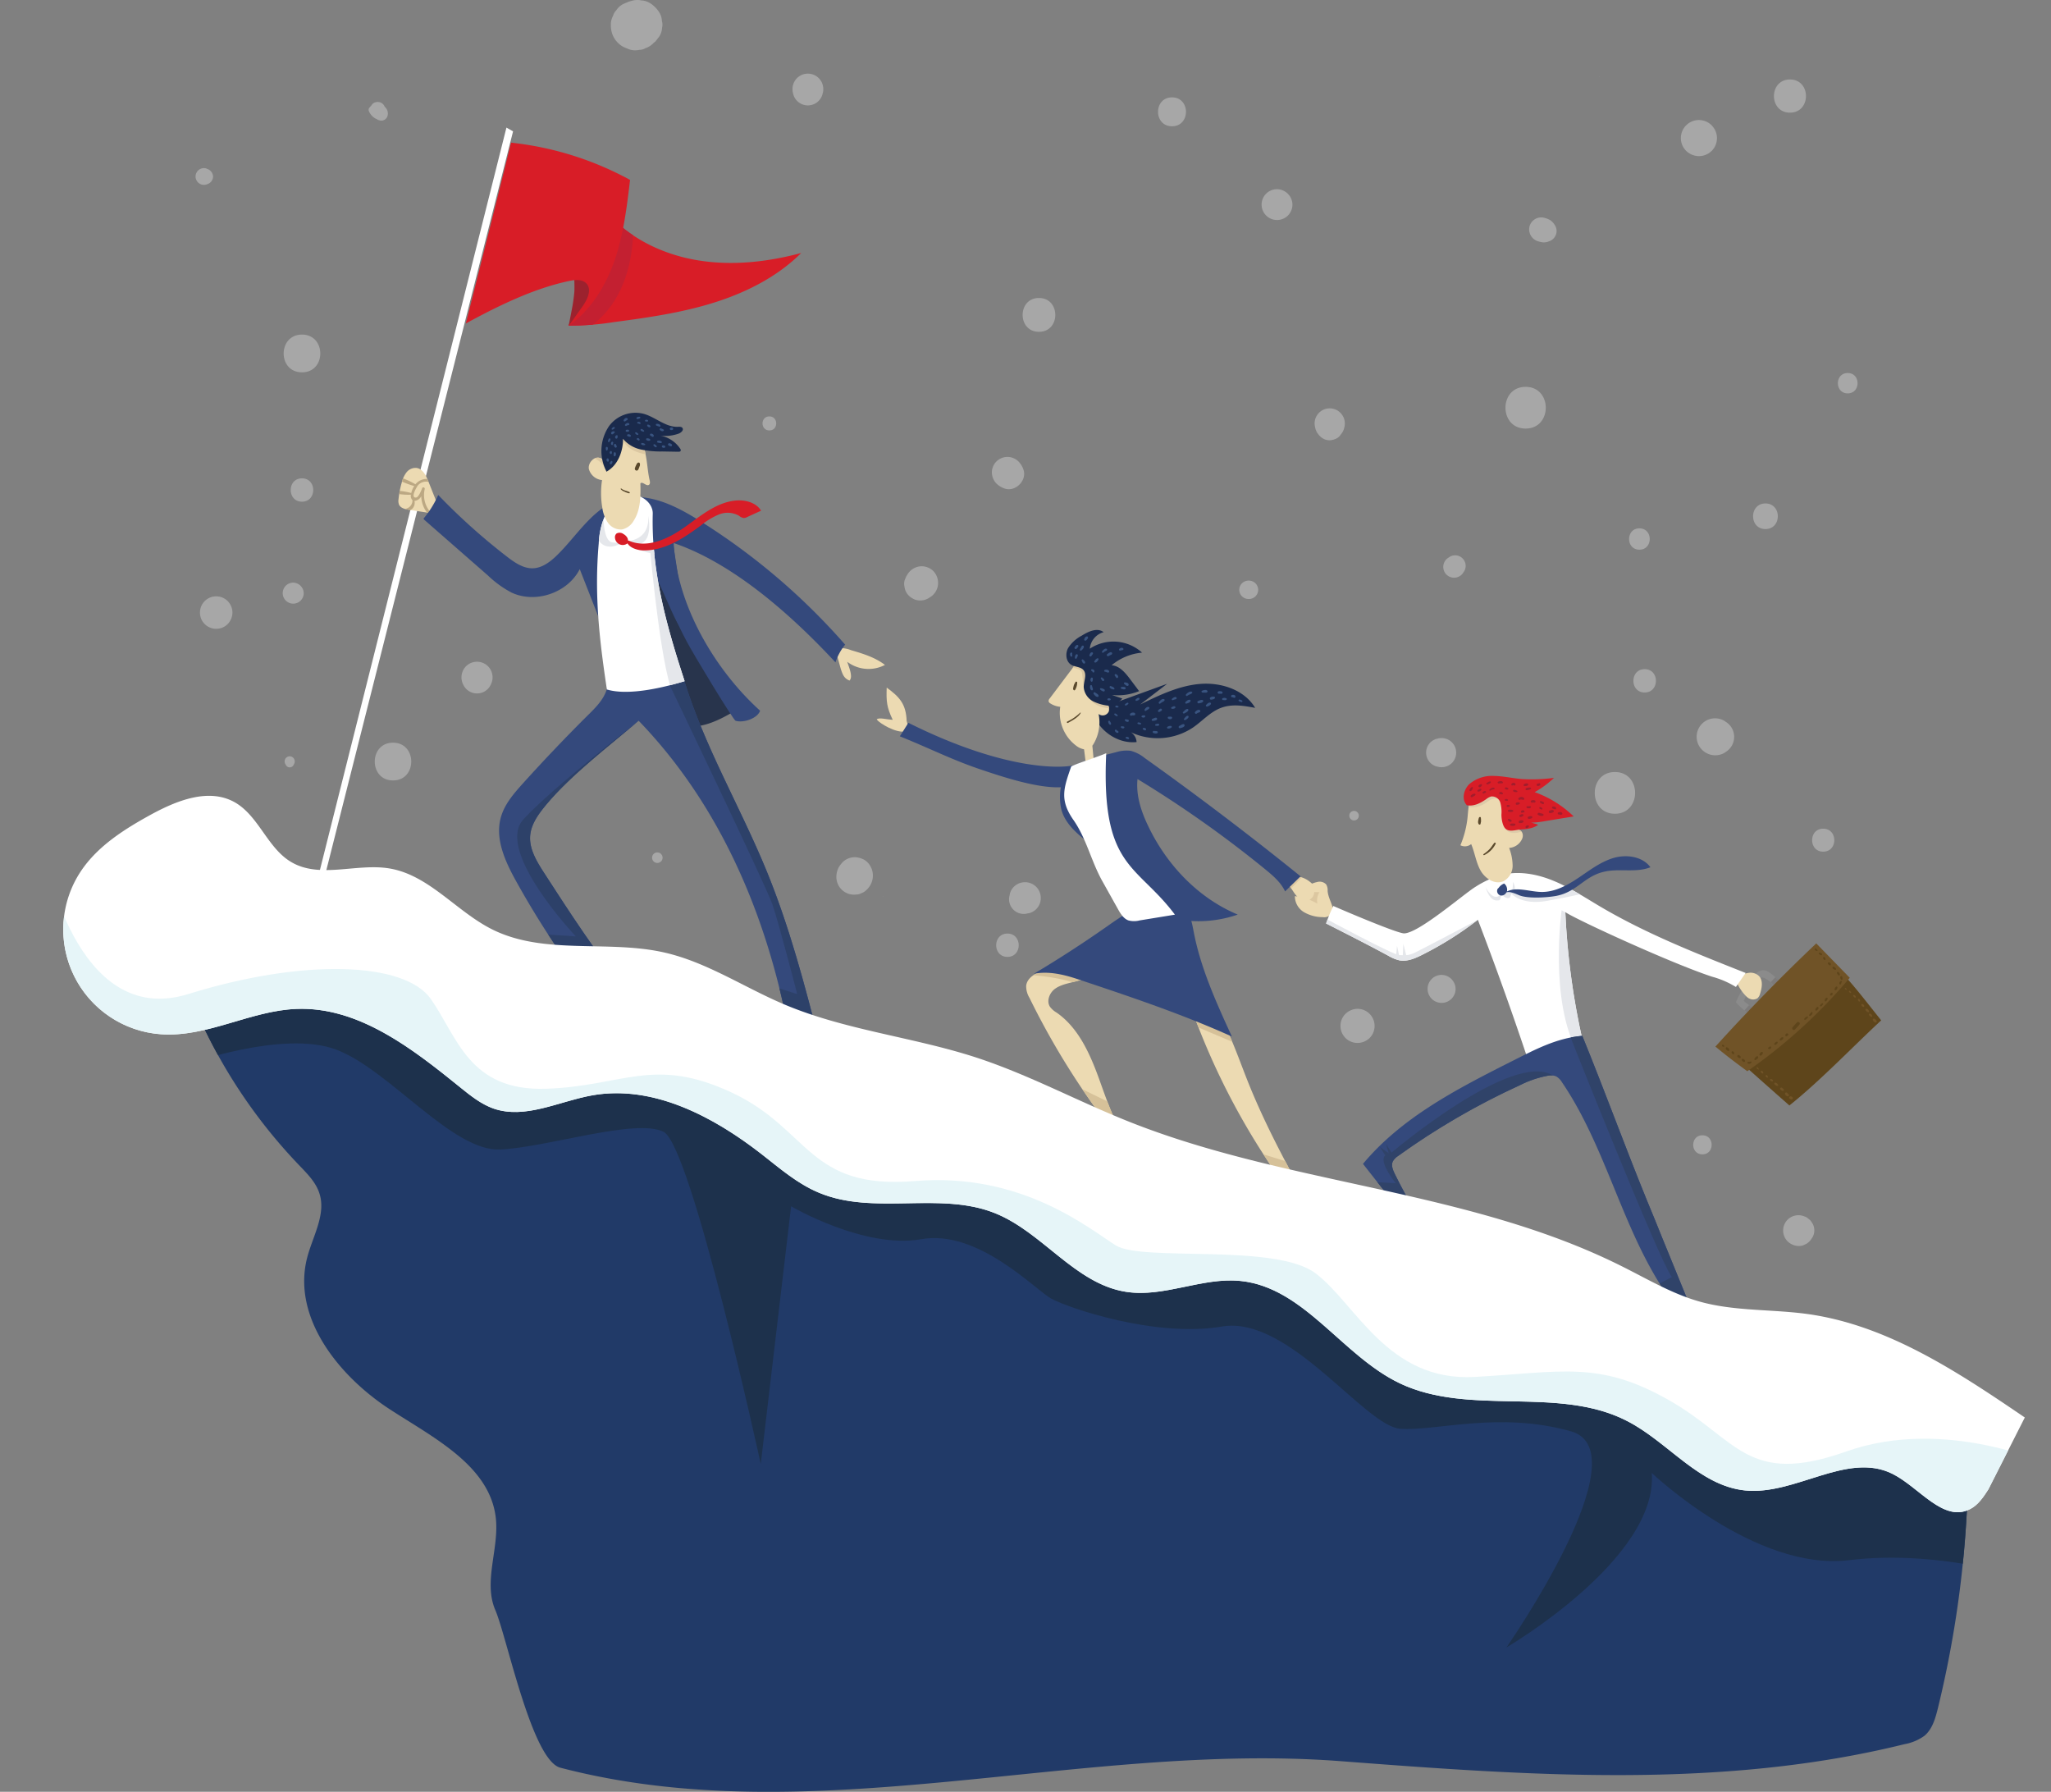<svg viewBox="0 0 585.81 511.7" xmlns="http://www.w3.org/2000/svg">
  <rect x="0" y="0" width="585.81" height="511.7" fill="#808080" stroke="none"/>
  <defs>
    <style>
      .cls-2{fill:#d81d27}.cls-3{fill:#8b8b8b}.cls-4{fill:#fff}.cls-5{fill:#34497c}.cls-6{fill:#ecdab2}.cls-7{fill:#213a68}.cls-16{fill:#2d4169}.cls-18{fill:#e5e7eb}.cls-21{fill:#1a2a4c}.cls-22{fill:#5a492c}.cls-23{fill:#395480}.cls-27{fill:#d6c199}.cls-35{fill:#304369}.cls-36{fill:#5e451b}.cls-37{fill:#705327}.cls-40{fill:#a21d2c}
    </style>
    <clipPath id="p" transform="translate(-17.04 -16.9)">
      <path fill="none" d="M-10.77 0h653.8v575.34h-653.8z"/>
    </clipPath>
    <clipPath id="h" transform="translate(-17.04 -16.9)">
      <path class="cls-2" d="M216.05 91.19c-9.9-1.69-19.48-6.35-26-14h.1L188.42 76a91 91 0 0 1-9 33.89 79.07 79.07 0 0 0 12.94-1c9.6-1.27 19.25-2.64 28.49-5.53S239 96 245.89 89.15c-9.71 2.6-19.89 3.73-29.84 2.04z"/>
    </clipPath>
    <clipPath id="g" transform="translate(-17.04 -16.9)">
      <path class="cls-6" d="M141.84 160.53l-2.48-6.23c-.66-1.65-1.61-3.54-3.37-3.77a3.3 3.3 0 0 0-2.86 1.29 7.72 7.72 0 0 0-1.37 3 26.81 26.81 0 0 0-.89 4.61A3.13 3.13 0 0 0 131 161c.45 1 1.73 1.32 2.84 1.49l6.25.95a1 1 0 0 0 .53 0 1 1 0 0 0 .38-.47l.91-1.92V161a2.15 2.15 0 0 0-.07-.47z"/>
    </clipPath>
    <clipPath id="f" transform="translate(-17.04 -16.9)">
      <path class="cls-5" d="M235.88 265.35c-7.68-18.62-17.86-35.64-23.66-54.92l-21.82 3.17c-1 3.38-3.66 5.77-6.15 8.25q-9.19 9.18-17.9 18.83c-2.57 2.86-5.19 5.88-6.24 9.58-1.77 6.21 1.24 12.69 4.37 18.34a253.9 253.9 0 0 0 23.07 34.57l8.29-3.56c-8.61-10.57-16-22-23.44-33.49-2.07-3.21-4.23-6.73-3.94-10.54.27-3.46 2.52-6.4 4.74-9.06 7-8.36 18-16.74 26.26-23.78 24.94 25.84 38.44 60.08 44.06 95.55l7.83-2.7c-4.35-16.98-8.79-34.03-15.47-50.24z"/>
    </clipPath>
    <clipPath id="e" transform="translate(-17.04 -16.9)">
      <path class="cls-4" d="M203.48 163.62c.08-3-3.08-5.51-6.12-5.37s-5.7 2.36-7.15 5.05a22.54 22.54 0 0 0-2.16 8.81c-1.28 14.57.14 27.11 2.31 41.57v.12c6.27 1.9 16.52-.64 22.22-2.37-5.14-15.72-9.53-31.28-9.1-47.81z"/>
    </clipPath>
    <clipPath id="d" transform="translate(-17.04 -16.9)">
      <path class="cls-6" d="M202.6 154.08c-.58-2.45-.65-5-1.18-7.47a10.25 10.25 0 0 0-3.66-6.41 2.88 2.88 0 0 0-2.54-.58 3 3 0 0 0-1.14.9c-2.33 2.66-2.94 6.36-3.46 9.86.26-.51-.9-2.39-2.44-2.75s-3.27 1.53-2.94 3.23A4.32 4.32 0 0 0 189 154a24.8 24.8 0 0 0 .07 7.88 9.81 9.81 0 0 0 1.64 4.34 4.47 4.47 0 0 0 4 1.88 5.08 5.08 0 0 0 3.33-2.5c2-3.09 2-7 1.91-10.66.62-.64 1.68.9 2.43.43.4-.26.32-.84.22-1.29z"/>
    </clipPath>
    <clipPath id="c" transform="translate(-17.04 -16.9)">
      <path class="cls-6" d="M332.39 217a1 1 0 0 0-.39-.16 24.74 24.74 0 0 0 .29-4.3 8.77 8.77 0 0 0-1.46-5.31 4.54 4.54 0 0 0-5.19-1.61 6.41 6.41 0 0 0-2.34 2.2l-6.44 8.55a1.13 1.13 0 0 0-.32.81 1.09 1.09 0 0 0 .56.64 6.25 6.25 0 0 0 2.77.93 11.7 11.7 0 0 0 4.59 11.14 5.12 5.12 0 0 0 2.21 1l.49 3.89s-2.46 1.52-1.43 1.82 5.46-.4 5.61-1.72-1.87-.5-1.87-.5l-.43-4.52a6 6 0 0 0 .41-.62 12.1 12.1 0 0 0 1.37-8.44 1.89 1.89 0 0 0 2.94-.8 2.82 2.82 0 0 0-1.37-3z" data-name="&lt;Clipping Path&gt;"/>
    </clipPath>
    <clipPath id="b" transform="translate(-17.04 -16.9)">
      <path class="cls-6" d="M341.94 346.08c-5.6-5.43-8.14-13.18-10.78-20.52s-5.91-15-12.3-19.46a6.42 6.42 0 0 1-1.93-1.69c-1.06-1.64-.12-4 1.45-5.13s3.58-1.52 5.48-2a37.87 37.87 0 0 0 15-7.56l-2.6-4.11a2.74 2.74 0 0 0-1.07-1.14 2.78 2.78 0 0 0-2 .13c-6.75 2.22-12.19 5.78-18.31 9.38l.56-.11c-2.32.81-5 2.08-5.3 4.53a6.39 6.39 0 0 0 .94 3.47 217.63 217.63 0 0 0 30.22 45.93 1.44 1.44 0 0 1 .64-1.72z"/>
    </clipPath>
    <clipPath id="a" transform="translate(-17.04 -16.9)">
      <path class="cls-6" d="M391.14 361.43c-6.46-11.66-12.82-23.43-17.75-35.81-3.63-9.13-6.64-18.85-13.21-26.15-1.07-1.2-2.71-2.41-4.14-1.67 0 .54.07 1.08.1 1.62l-.65.08a202.39 202.39 0 0 0 36 65.67c.92-.95.31-2.56-.35-3.74z"/>
    </clipPath>
    <clipPath id="o" transform="translate(-17.04 -16.9)">
      <path class="cls-6" d="M393.73 271.37c-1.52-1.9-3.4-3.83-5.83-4.09a3.53 3.53 0 0 0-2.93.9l.86-.17-1.29.69c.62.93 1.25 1.85 1.88 2.78a9.43 9.43 0 0 0 1.26 1.61 8.73 8.73 0 0 0 3.35 1.74 36.7 36.7 0 0 0 3.87 1c.86-1.39-.14-3.17-1.17-4.46z"/>
    </clipPath>
    <clipPath id="n" transform="translate(-17.04 -16.9)">
      <path class="cls-3" d="M525.9 297.8a17.08 17.08 0 0 0-3.24-3 3.94 3.94 0 0 0-1.72-.8c-1.24-.15-2.35.74-3.22 1.65a24.37 24.37 0 0 0-4.88 7.51 27.44 27.44 0 0 0 4.79 4.07l.23-.14c-.05.17.71-.45.93-1.36l-3.71-3a21.06 21.06 0 0 1 4.26-6.17 1.72 1.72 0 0 1 .89-.49 1.56 1.56 0 0 1 .91.22 9.83 9.83 0 0 1 3.54 3.24c.51-.55.66-.41 1.17-.95a.46.46 0 0 0 0-.75z"/>
    </clipPath>
    <clipPath id="m" transform="translate(-17.04 -16.9)">
      <path class="cls-4" d="M474.05 275.77c-4.38-2.59-8.65-5.42-13.35-7.35s-10-2.91-14.91-1.62a28.21 28.21 0 0 0-7.32 3.36c-3.29 2-16.2 13.25-20.39 13.3-1.8 0-15.32-5.68-20.21-7.83a43.5 43.5 0 0 0-2.07 5c.33.17 12.2 6.16 17.75 9.2a11.05 11.05 0 0 0 3.24 1.34c2.19.39 4.37-.55 6.36-1.54a96.67 96.67 0 0 0 16-10.05q7.39 19.29 13.95 38.89a39.73 39.73 0 0 1 15.92-4.6 208.44 208.44 0 0 1-4.89-36.47c3.39 2.25 30.39 14.65 41.92 18.43a26 26 0 0 1 6.8 2.93l2.78-4c-14.2-5.62-28.46-11.23-41.58-18.99z"/>
    </clipPath>
    <clipPath id="l" transform="translate(-17.04 -16.9)">
      <path class="cls-5" d="M491.67 370.08q-2-5-4.06-9.95c-6.5-15.93-12.13-31.46-18.63-47.39h-.24c-7.3.69-13.3 3.92-19.86 7.22-15.49 7.81-31.45 16-42.54 29.32l21.42 27.25 1.9-1.25a141.64 141.64 0 0 1-14.23-23.11c-.56-1.13-1.1-2.46-.57-3.6a4.39 4.39 0 0 1 1.51-1.55 206.67 206.67 0 0 1 34.85-20.24 29.3 29.3 0 0 1 7.94-2.68 4.14 4.14 0 0 1 2.34.19 4.7 4.7 0 0 1 1.69 1.71c14.69 21.6 18.58 50 36.63 68.87a2.29 2.29 0 0 0 1.59-.93q-4.86-11.94-9.74-23.86z"/>
    </clipPath>
    <clipPath id="k" transform="translate(-17.04 -16.9)">
      <path class="cls-6" d="M451.89 254.88c-.5-1.45-2.57-1.31-4-.88a13.85 13.85 0 0 0-1.89-10.8 5.74 5.74 0 0 0-3.07-2.58c-2.25-.6-4.56 1.16-5.52 3.28s-1 4.53-1.25 6.85a27.79 27.79 0 0 1-2 7.54 2.85 2.85 0 0 0 3.08-.33c1.05 2.46 1.37 5.22 2.68 7.55s4.21 4.17 6.63 3a5 5 0 0 0 2.53-4.37 14.48 14.48 0 0 0-1-5.09 4.36 4.36 0 0 0 3.75-2.69 2.25 2.25 0 0 0 .06-1.48z"/>
    </clipPath>
    <clipPath id="j" transform="translate(-17.04 -16.9)">
      <path class="cls-7" d="M576.87 434.57c-1.76-2.12-4.54-3-7.16-3.86l-31.63-9.95-296.73-93.28c-16.52-5.19-33.06-10.39-49.91-14.42-38.06-9.1-77.79-12.26-114.09-26.84-2.78-1.12-5.69-2.33-8.66-2a7.2 7.2 0 0 0-2.82 1 150.9 150.9 0 0 0 36.59 64.43c2.3 2.4 4.77 4.85 5.79 8 2 6-1.87 12.24-3.47 18.39-4.41 17 8.87 33.74 23.61 43.34 12.56 8.17 28.56 16.1 30.26 31 1 8.82-3.64 18.19-.13 26.35 3.32 7.72 10.44 42.91 18.58 45 72 18.81 148.67-7.52 222.88-1.87 53.77 4.1 108.64 8.11 161-4.85a13.94 13.94 0 0 0 5.71-2.39c2.27-1.89 3.14-5 3.84-7.82a304 304 0 0 0 8.47-60.34c.12-3.46.08-7.24-2.13-9.89z"/>
    </clipPath>
    <clipPath id="i" transform="translate(-17.04 -16.9)">
      <path class="cls-4" d="M595.37 421.71c-19.13-13-39.15-26.35-62-29.54-10.24-1.42-20.81-.76-30.77-3.53-7.9-2.2-15-6.46-22.36-10.13-43.84-21.95-95.29-23.15-140.83-41.32-14.65-5.84-28.61-13.41-43.6-18.3-18.05-5.87-37.34-7.77-54.82-15.17-11.49-4.87-22.12-12.08-34.29-14.82-16.17-3.64-34.12.83-49-6.54-10.29-5.11-18.06-15.52-29.39-17.44-9.37-1.58-19.87 3-28.06-1.82-6.86-4-9.34-13.34-16.32-17.17-7.43-4.06-16.58-.35-24 3.73s-15 8.88-19.76 16A30 30 0 0 0 63 312.26c13.14.95 25.51-6.71 38.68-7.23 17.72-.71 33.08 11.29 46.86 22.44 2.91 2.35 5.9 4.74 9.43 6 9.11 3.16 18.74-2.08 28.23-3.76 17.32-3.07 34.51 6 48.38 16.8 5.2 4.06 10.28 8.48 16.36 11 15.69 6.59 34.53-.48 50.31 5.86 13.61 5.47 22.87 20.16 37.36 22.44 10.89 1.72 21.79-4.21 32.75-3.09 18.19 1.85 29 21.37 45.5 29.23 20 9.52 45.26.61 64.93 10.77 11.7 6 20.55 18.47 33.66 19.82 14.34 1.48 29.19-11.16 42.1-4.74 7.68 3.82 14.54 14 22.18 10.08 2.32-1.18 3.83-3.46 5.24-5.65"/>
    </clipPath>
  </defs>
  <g clip-path="url(#p)">
    <path class="cls-4" d="M89.96 254.09l54.69-217.65 1.89 1.08L91.59 254.9z"/>
    <path class="cls-2" d="M199.01 74.29c-9.9-1.69-19.48-6.35-26-14h.1l-1.73-1.19a91 91 0 0 1-9 33.89 79.07 79.07 0 0 0 12.94-1c9.6-1.27 19.25-2.64 28.49-5.53s18.15-7.36 25.04-14.21c-9.71 2.6-19.89 3.73-29.84 2.04z"/>
    <g clip-path="url(#h)">
      <path d="M180.75 62.44s2.93 29.22-21.91 35.06 4.38-40.28 4.38-40.28z" fill="#c32031"/>
    </g>
    <path d="M169.96 76.4a5.59 5.59 0 0 0-1.82-2.61c-1.37-1-3.22-1.07-4.93-1.09a49.28 49.28 0 0 1 .85 10.48 49 49 0 0 1-.82 5.65c-.24 1.33-.56 2.84-.81 4.17 0 0 5.14-5 6.59-7.68a11 11 0 0 0 .94-8.92z" fill="#9c222e"/>
    <path class="cls-2" d="M145.96 40.74c-4.14 16.9-12.91 51.64-12.91 51.64 9.18-5 19.33-10 29.57-12.15 1.68-.35 3.69-.53 4.87.73 1.64 1.75.28 4.57-1.1 6.53l-3.91 5.52c6.32-4.44 10.67-11.59 13.15-18.91s3.42-15 4.33-22.72a91 91 0 0 0-34-10.64z"/>
    <path class="cls-6" d="M252.76 189.89c-2.8-2.16-6.28-3.21-9.67-4.21a8.5 8.5 0 0 0-4.55-.48l1.61 5.84c.52 1.58.94 2.72 2.49 3.31 1-1 0-3.45-.66-5.36a10.1 10.1 0 0 0 10.78.9zM124.8 143.63l-2.48-6.23c-.66-1.65-1.61-3.54-3.37-3.77a3.3 3.3 0 0 0-2.86 1.29 7.72 7.72 0 0 0-1.37 3 26.81 26.81 0 0 0-.89 4.61 3.13 3.13 0 0 0 .13 1.57c.45 1 1.73 1.32 2.84 1.49l6.25.95a1 1 0 0 0 .53 0 1 1 0 0 0 .38-.47l.91-1.92v-.05a2.15 2.15 0 0 0-.07-.47z"/>
    <g clip-path="url(#g)">
      <path d="M125.38 139.45c-.76-1.54-2.12-2.83-3.95-2.66a4.12 4.12 0 0 0-2.77 1.51 22.48 22.48 0 0 0-4-1.85h-.1c-.53-.21-.77.66-.24.86a24.53 24.53 0 0 0 4 1.49 5.82 5.82 0 0 0-.54 1 6.05 6.05 0 0 0-.32 1 19.71 19.71 0 0 0-4.11-.68c-.55-.07-.62.78-.13.92a.71.71 0 0 0 .36 0 18.57 18.57 0 0 0 3.79.24 1.66 1.66 0 0 0 .44 1.56 2.41 2.41 0 0 1-2.09 2.47c-1.14.23-2.37-.05-3.47.24a.32.32 0 0 0-.07.58c1.27.66 3.78.29 5-.41a2.38 2.38 0 0 0 1.19-2.68h.13a2.43 2.43 0 0 0 1.82-1.33 8 8 0 0 0 1.67 4.71.421.421 0 1 0 .67-.51 7.37 7.37 0 0 1-1.35-6.23.394.394 0 0 0-.76-.21c-.19.57-1 2.53-1.68 2.61-1.85.21.34-3.31.51-3.48a3.09 3.09 0 0 1 3.45-.85 7 7 0 0 1 2.12 2c.23.26.56-.04.43-.3z" fill="#bca883"/>
    </g>
    <path d="M192.2 153.2s-20.93-20.21-9 47.56a5.17 5.17 0 0 0 .69 2.2 4.53 4.53 0 0 0 1.65 1.21c3.91 2 8.23 3.64 12.62 3.33 4.77-.34 9.07-2.87 13.17-5.33-8.21-10.07-19.49-34.35-19.13-48.97z" fill="#28344c"/>
    <path class="cls-5" d="M120.96 148.1a27.26 27.26 0 0 0 4.2-6.75 177.81 177.81 0 0 0 19.67 17.64c2.2 1.69 4.69 3.42 7.46 3.3 2.48-.11 4.65-1.69 6.46-3.39 6-5.7 10.47-13.9 18.43-16.28 7.49-2.23 15.36 1.58 22 5.69a186.35 186.35 0 0 1 42.21 35.79 15.9 15.9 0 0 0-2.76 5.06c-12.36-13.31-29.21-28.39-46.43-34.15 9.57 59.55-6.32-9.21-17.7-6a89.33 89.33 0 0 0-.53 34.9l-8.38-21.38c-3.43 6.77-12.6 9.93-19.48 6.7a29.49 29.49 0 0 1-6.71-4.85l-18.29-16M218.84 248.45c-7.68-18.62-17.86-35.64-23.66-54.92l-21.82 3.17c-1 3.38-3.66 5.77-6.15 8.25q-9.19 9.18-17.9 18.83c-2.57 2.86-5.19 5.88-6.24 9.58-1.77 6.21 1.24 12.69 4.37 18.34a253.9 253.9 0 0 0 23.07 34.57l8.29-3.56c-8.61-10.57-16-22-23.44-33.49-2.07-3.21-4.23-6.73-3.94-10.54.27-3.46 2.52-6.4 4.74-9.06 7-8.36 18-16.74 26.26-23.78 24.94 25.84 38.44 60.08 44.06 95.55l7.83-2.7c-4.35-16.98-8.79-34.03-15.47-50.24z"/>
    <g clip-path="url(#f)">
      <path class="cls-16" d="M148.4 266.37l16.07 1.05s-23.17-24.42-15-33.4 33-28.18 33-28.18l-1.67 77.65-31.73-5zM190.96 194.99s27.76 57.82 29.64 63.24 7.1 25.68 7.1 25.68l-9.6-3.13 2.5 10.44 19.83 3.54-42-103.32z"/>
    </g>
    <path class="cls-4" d="M186.44 146.72c.08-3-3.08-5.51-6.12-5.37s-5.7 2.36-7.15 5.05a22.54 22.54 0 0 0-2.16 8.81c-1.28 14.57.14 27.11 2.31 41.57v.12c6.27 1.9 16.52-.64 22.22-2.37-5.14-15.72-9.53-31.28-9.1-47.81z"/>
    <g clip-path="url(#e)">
      <path class="cls-18" d="M172.4 146.35s-.41 8.14 2.51 8.56 3.94-.72 3.94-.72-5 4.27-7.91.09 1.46-7.93 1.46-7.93"/>
      <path class="cls-18" d="M178.3 154.56s7.31.45 6.86-7.22c0 0 2 9.29-4.69 8zM181.19 156.36s1.63 1.26 7.22 2.08 0-2.8 0-2.8z"/>
      <path class="cls-18" d="M185.7 157.26s3.43 37.9 7.31 42.23 5.33-7.94 5.33-7.94l-9-36.63-3.61 2.34"/>
    </g>
    <path class="cls-5" d="M192.38 153.74l-1.08.36c-1.79 13.07-1.36 17.39 4.87 29.15 2.2 4.15 13.3 22.42 13.93 22.6 2.52.69 6.35-.84 7-2.88-13.34-12.05-24.42-31.28-24.72-49.23z"/>
    <path class="cls-6" d="M185.56 137.18c-.58-2.45-.65-5-1.18-7.47a10.25 10.25 0 0 0-3.66-6.41 2.88 2.88 0 0 0-2.54-.58 3 3 0 0 0-1.14.9c-2.33 2.66-2.94 6.36-3.46 9.86.26-.51-.9-2.39-2.44-2.75s-3.27 1.53-2.94 3.23a4.32 4.32 0 0 0 3.76 3.14 24.8 24.8 0 0 0 .07 7.88 9.81 9.81 0 0 0 1.64 4.34 4.47 4.47 0 0 0 4 1.88 5.08 5.08 0 0 0 3.33-2.5c2-3.09 2-7 1.91-10.66.62-.64 1.68.9 2.43.43.4-.26.32-.84.22-1.29z"/>
    <g clip-path="url(#d)">
      <path d="M185.96 129.97s-6-.41-7.72-3.79c0 0-1.28 5.41-5.07 8.52a5.77 5.77 0 0 0-5.55-4.19l5.41-9.27 13.06 3.72z" fill="#dcc8a2"/>
    </g>
    <path class="cls-21" d="M193.8 123.85c.74-.26 1.59-1.05 1.1-1.66-.28-.36-.83-.32-1.28-.3-3.51.14-6.36-2.75-9.74-3.7a9.38 9.38 0 0 0-9.89 3.45 12.61 12.61 0 0 0-.91 12.73l.13.33c3.21-1.74 4.79-5.73 4.72-9.39a9.15 9.15 0 0 0 5.13 3.06 26.63 26.63 0 0 0 6.05.56l4.6.08c.27 0 .59 0 .7-.26a.67.67 0 0 0-.15-.64 8.74 8.74 0 0 0-5.68-3.71 11.3 11.3 0 0 0 5.22-.55z"/>
    <path class="cls-2" d="M179.32 154.53c.21-.75-.49-1.61-1.22-2a1.84 1.84 0 0 0-2-.17 1.42 1.42 0 0 0-.44 1.3 2.22 2.22 0 0 0 4 1.07z"/>
    <path class="cls-2" d="M210.03 142.95c-5.58.57-10.1 4.53-14.69 7.76s-10.48 5.94-15.63 3.74l-.86-.26c.37 2.14 3 3 5.16 3 6 0 11.37-3.56 16.19-7.14a20.46 20.46 0 0 1 5.1-3.11 6.62 6.62 0 0 1 5.78.35 2.7 2.7 0 0 0 1.35.65 2 2 0 0 0 .95-.27l4-1.83c-1.42-2.35-4.57-3.17-7.35-2.89z"/>
    <path class="cls-22" d="M182.72 132.27a.38.38 0 0 0-.41-.17c-.33.09-.47.42-.6.71a4.83 4.83 0 0 0-.38.95.52.52 0 0 0 .94.4 4.63 4.63 0 0 0 .39-.95 1.15 1.15 0 0 0 .06-.94zM179.79 140.54c-.7-.38-1.66-.44-2.28-1-.1-.09-.3 0-.21.16a2.36 2.36 0 0 0 1 .67 5.66 5.66 0 0 0 1.37.51c.18.05.29-.22.12-.34z"/>
    <path class="cls-23" d="M182.75 119.04a1.12 1.12 0 0 0-.83.16c-.23.09-.12.49.12.46a1.18 1.18 0 0 0 .8-.27.21.21 0 0 0-.09-.35zM182.96 120.84c-.09-.34-.52-.4-.81-.31a.21.21 0 0 0 .06.41c.2 0 .37.13.57.13a.18.18 0 0 0 .18-.23zM185.1 120.1a.57.57 0 0 0-.67-.2c-.33.07-.18.54.13.49a2.09 2.09 0 0 1 .35 0 .22.22 0 0 0 .19-.29zM185.78 121.72c-.07-.28-.39-.36-.63-.46s-.43.32-.2.49.41.34.67.25a.23.23 0 0 0 .16-.28zM188.64 121.55c-.11-.39-.6-.51-1-.52s-.39.48-.08.54a6.62 6.62 0 0 0 .82.28.24.24 0 0 0 .26-.3zM189.55 122.7c-.2-.19-.5-.22-.72-.37s-.55.22-.35.45.73.54 1.07.24a.22.22 0 0 0 0-.32zM191.68 122.1a.36.36 0 0 0 0 .72c.23 0 .59 0 .59-.36s-.31-.36-.59-.36zM182.28 123.85a4.21 4.21 0 0 0-.48-.35c-.21-.21-.51.1-.32.32a.85.85 0 0 0 .64.39.22.22 0 0 0 .16-.36zM183.96 122.98a1.55 1.55 0 0 0-.62-.45c-.3-.17-.56.29-.27.45a1.49 1.49 0 0 0 .71.3.2.2 0 0 0 .18-.3zM182.67 125.49a.53.53 0 0 0-.54-.37.26.26 0 0 0 0 .52c.08 0 .18.14.27.17a.22.22 0 0 0 .19-.05.24.24 0 0 0 .08-.27zM184.28 126.89c-.2-.29-.54-.32-.86-.39a.26.26 0 0 0-.13.5 1.24 1.24 0 0 0 .94.08.15.15 0 0 0 .05-.19zM185.7 125.49c-.19-.27-.5-.27-.8-.32a.29.29 0 0 0-.15.56 1.09 1.09 0 0 0 .86.11.26.26 0 0 0 .09-.35zM186.05 123.84a.321.321 0 0 0-.17.62c.2.06.29.26.5.29a.28.28 0 0 0 .34-.2c.09-.4-.33-.65-.67-.71zM187.55 127.38a1.36 1.36 0 0 0-.57-.49.24.24 0 0 0-.29.37 1.28 1.28 0 0 0 .6.46.23.23 0 0 0 .26-.34zM189.03 126.17a1.1 1.1 0 0 0-1.18-.28.27.27 0 0 0 0 .51 4.51 4.51 0 0 0 .53.1.94.94 0 0 0 .5 0 .25.25 0 0 0 .15-.33zM189.96 127.39a.78.78 0 0 0-.61-.2c-.38 0-.41.5-.09.62a.72.72 0 0 0 .64 0 .29.29 0 0 0 .06-.42zM191.2 126.58a.35.35 0 0 0-.18.67c.24.08.45.28.72.2a.29.29 0 0 0 .2-.27c.02-.39-.42-.55-.74-.6zM179.15 119.45c-.38-.27-.85.16-1 .48a.3.3 0 0 0 .47.36c.19-.2.51-.25.65-.5a.25.25 0 0 0-.12-.34zM179.69 120.97c-.3-.36-.87-.06-1.11.21s.12.62.4.4.46-.09.66-.23a.25.25 0 0 0 .05-.38zM179.56 122.79c-.2-.13-.39-.07-.62-.05a.28.28 0 0 0 0 .55c.23 0 .42.07.62-.06a.25.25 0 0 0 0-.44zM180.17 124.41c-.09-.35-.5-.41-.82-.38a.29.29 0 0 0 0 .57c.24 0 .39.19.64.13a.26.26 0 0 0 .18-.32zM175.22 121.97c-.2.13-.47.25-.52.51 0 .08 0 .2.12.21.29 0 .48-.16.7-.33s-.06-.54-.3-.39zM175.42 123.2c-.38-.07-.87.09-.87.54a.3.3 0 0 0 .46.26c.19-.08.27-.28.47-.36a.25.25 0 0 0-.06-.44zM176.36 124.79c.18-.2 0-.6-.26-.48a.56.56 0 0 0-.37.71.332.332 0 0 0 .64-.18.09.09 0 0 0-.01-.05zM173.9 125.33a1.48 1.48 0 0 0-.25.7.23.23 0 0 0 .39.16 1.49 1.49 0 0 0 .32-.67.25.25 0 0 0-.46-.19zM174.67 126.24c-.21.25-.28.85.19.84a.23.23 0 0 0 .22-.17v-.25c.24-.29-.12-.71-.41-.42zM176.14 127.37a1.31 1.31 0 0 1-.17-.36.31.31 0 0 0-.61.08.82.82 0 0 0 .35.7c.25.2.57-.17.43-.42zM173.59 127.91a.28.28 0 0 0-.56 0 1 1 0 0 0 .15.71.2.2 0 0 0 .27 0 1 1 0 0 0 .14-.71zM174.76 129.25a.38.38 0 0 1 0-.08.28.28 0 0 0-.47-.27.45.45 0 0 0 .16.77c.21.05.35-.22.31-.42zM175.88 129.38a.3.3 0 0 0-.59.08c0 .23-.14.85.26.84s.41-.64.33-.92zM173.85 131.17a.29.29 0 0 0-.56-.07.52.52 0 0 0 .28.73.26.26 0 0 0 .32-.18 2 2 0 0 0-.04-.48zM174.5 131.71c-.16.2-.35.32-.35.6a.3.3 0 0 0 .44.26c.24-.13.24-.31.34-.53s-.21-.58-.43-.33z"/>
    <path class="cls-21" d="M342.72 195.32c-6 .51-11.62 3.21-17.06 5.87l7.71-5.91-13.26 4.82a21.18 21.18 0 0 1-5.92 1.53c-1 .06-1.26-1-2.3-1.14l-.26.43c.38 6.32 6.67 11.66 13 11a3.5 3.5 0 0 0-1.67-2.82 18.16 18.16 0 0 0 17.78-1.33c2.75-1.88 5-4.56 8.18-5.68s6.4-.52 9.58.06c-3.1-5.18-9.75-7.34-15.78-6.83z"/>
    <path class="cls-6" d="M315.35 200.1a1 1 0 0 0-.39-.16 24.74 24.74 0 0 0 .29-4.3 8.77 8.77 0 0 0-1.46-5.31 4.54 4.54 0 0 0-5.19-1.61 6.41 6.41 0 0 0-2.34 2.2l-6.44 8.55a1.13 1.13 0 0 0-.32.81 1.09 1.09 0 0 0 .56.64 6.25 6.25 0 0 0 2.77.93 11.7 11.7 0 0 0 4.59 11.14 5.12 5.12 0 0 0 2.21 1l.49 3.89s-2.46 1.52-1.43 1.82 5.46-.4 5.61-1.72-1.87-.5-1.87-.5l-.43-4.52a6 6 0 0 0 .41-.62 12.1 12.1 0 0 0 1.37-8.44 1.89 1.89 0 0 0 2.94-.8 2.82 2.82 0 0 0-1.37-3z" data-name="&lt;Clipping Path&gt;"/>
    <g clip-path="url(#c)">
      <path d="M304.36 190.6s4-.13 4.6 1.29-.47 10.35 8.67 10.42-3.86-13.87-3.86-13.87l-7.85-2z" fill="#d9c6a2"/>
    </g>
    <path class="cls-21" d="M325.35 197.37c-.87-1.17-1.75-2.33-2.63-3.5-1.35-1.79-3-3.74-5.23-3.88a15.73 15.73 0 0 1 8.71-3.61 12.18 12.18 0 0 0-14.93-1.12 5.42 5.42 0 0 1 3.95-4.73c-1.79-1.37-4.34-.21-6.25 1a10.21 10.21 0 0 0-3.9 3.55c-.83 1.57-.64 3.83.88 4.76 1.11.68 2.7.54 3.53 1.54 1.06 1.27.05 3.16.05 4.81a5 5 0 0 0 2.78 4.14 12.83 12.83 0 0 0 5 1.25l-.22-.19a5 5 0 0 0 3.46-1.91l-2.95-1a16 16 0 0 0 7.75-1.11z"/>
    <path class="cls-6" d="M324.9 329.18c-5.6-5.43-8.14-13.18-10.78-20.52s-5.91-15-12.3-19.46a6.42 6.42 0 0 1-1.93-1.69c-1.06-1.64-.12-4 1.45-5.13s3.58-1.52 5.48-2a37.87 37.87 0 0 0 15-7.56l-2.6-4.11a2.74 2.74 0 0 0-1.07-1.14 2.78 2.78 0 0 0-2 .13c-6.75 2.22-12.19 5.78-18.31 9.38l.56-.11c-2.32.81-5 2.08-5.3 4.53a6.39 6.39 0 0 0 .94 3.47 217.63 217.63 0 0 0 30.22 45.93 1.44 1.44 0 0 1 .64-1.72z"/>
    <g clip-path="url(#b)">
      <path class="cls-27" d="M293.96 278.45s11.18.45 16.78 4 6.23-7.67 6.23-7.67l-16.52-6zM304.27 308.68l16.79 8.21-1.45 4.79-16.78-4.43z"/>
    </g>
    <path class="cls-6" d="M374.1 344.53c-6.46-11.66-12.82-23.43-17.75-35.81-3.63-9.13-6.64-18.85-13.21-26.15-1.07-1.2-2.71-2.41-4.14-1.67 0 .54.07 1.08.1 1.62l-.65.08a202.39 202.39 0 0 0 36 65.67c.92-.95.31-2.56-.35-3.74z"/>
    <g clip-path="url(#a)">
      <path class="cls-27" d="M337.84 291.54l17.69 7.49-3.25-9.57-12.82-3.43zM357.78 328.71l12.82 3.97 2.07 4.52-12.72-1.54z"/>
    </g>
    <path class="cls-5" d="M295.29 278.1q10.5-6.26 20.52-13.27c4.93-3.45 10.1-7.15 16.09-7.64a8.25 8.25 0 0 1 5.72 1.31c2.27 1.74 2.8 4.87 3.34 7.68 2 10.42 6.47 20.19 10.89 29.84-14.25-6.43-29.1-11.4-43.92-16.35-4.06-1.36-8.41-2.4-12.61-1.58"/>
    <path class="cls-6" d="M376.69 254.47c-1.52-1.9-3.4-3.83-5.83-4.09a3.53 3.53 0 0 0-2.93.9l.86-.17-1.29.69c.62.93 1.25 1.85 1.88 2.78a9.43 9.43 0 0 0 1.26 1.61 8.73 8.73 0 0 0 3.35 1.74 36.7 36.7 0 0 0 3.87 1c.86-1.39-.14-3.17-1.17-4.46z"/>
    <g clip-path="url(#o)">
      <path d="M367.17 255.37l5.88-6.09s3.86 4.87 1.63 7.17-6.09.68-6.09.68l9.13 6.77 4.2-14.62-11.37-4.47-5.55 8.4z" fill="#dcc7a0"/>
    </g>
    <path class="cls-6" d="M258.96 205.87c-.19-4.7-1.89-6.75-5.7-9.5-.14 4 0 5.57 1.72 9.2-1.86-.11-3.58-.68-4.51-.21-.48.24 4 3.48 7.27 3.59h.2c.61.09 1.08-.63 1.35-1.19s-.26-1.27-.33-1.89z"/>
    <path class="cls-5" d="M326.96 216.48a10.63 10.63 0 0 0-4-2.06 10.08 10.08 0 0 0-4.21.4 107.78 107.78 0 0 0-11.63 3.6c-2.41.89-18.76 2.43-47.67-12l-2.4 3.8v.07c9 3.65 14.84 6.67 22.74 9.35 7.62 2.59 16.66 5.45 23.21 5.19a15.86 15.86 0 0 0 .19 6.51c1.23 4.32 5.07 7.31 8.69 10a77.64 77.64 0 0 1-6.58-19.32 34 34 0 0 0 9.07-3.76l-.41 21.22a26.49 26.49 0 0 0 .42 6.66c1 4.29 4.16 7.79 7.71 10.41a34.47 34.47 0 0 0 31.44 4.64c-11.34-4.74-20.36-14.27-25.63-25.39-2-4.16-3.48-8.72-3-13.31a321.61 321.61 0 0 1 36.5 25.79c2.2 1.8 4.45 3.71 5.65 6.29l4.42-4.31q-21.76-17.57-44.51-33.78z"/>
    <path class="cls-4" d="M305.96 218.89c-2.1 6.09-3.42 9.48.64 15.28 3.69 5.27 5.08 11.8 8.22 17.41l4.47 8c.74 1.33 1.6 2.75 3 3.27a6.35 6.35 0 0 0 3.24 0l10.05-1.64c-10.88-14.53-21.15-13.21-19.62-46.11-2.44 1.07-7 2.46-9.47 3.52"/>
    <path class="cls-22" d="M307.13 194.84v.07a2.74 2.74 0 0 0-.52 1.21c-.08.32-.21.69.05.95a.27.27 0 0 0 .41-.05 4.14 4.14 0 0 0 .6-2 .285.285 0 0 0-.54-.18zM308.51 203.53a13 13 0 0 1-3.69 2.54.22.22 0 0 0 .22.38c1.24-.72 2.88-1.51 3.62-2.81.05-.09-.08-.2-.15-.11z"/>
    <path class="cls-23" d="M306.26 187.17c-.07-.22 0-.43 0-.65a.25.25 0 0 0-.36-.14c-.38.17-.3.7-.12 1s.58.08.48-.21zM307.8 186.97a.27.27 0 0 0-.21-.13c-.46 0-.57.63-.58 1a.28.28 0 0 0 .55.08c.11-.34.4-.63.24-.95zM307.64 184.18c-.33.07-.52.43-.71.68s.28.7.54.41.52-.47.53-.81a.3.3 0 0 0-.36-.28zM309.51 184.49a.27.27 0 0 0-.37-.09c-.18.08-.25.25-.34.41a2.8 2.8 0 0 1-.31.5c-.18.24.06.68.35.46s.9-.78.67-1.28zM310.57 181.76c-.49-.09-.77.42-.9.81a.33.33 0 0 0 .54.32c.22-.23.6-.52.55-.87a.28.28 0 0 0-.19-.26zM309.36 188.37a.26.26 0 0 0-.4.31c.17.33.28.82.73.83a.25.25 0 0 0 .23-.18c.13-.41-.32-.7-.56-.96zM311.88 186.29c-.4 0-.59.45-.72.78s.42.56.59.25.39-.42.43-.73c.03-.16-.15-.31-.3-.3zM313.46 188c-.4.1-.63.47-.86.8s.22.53.46.35a1.59 1.59 0 0 0 .7-.86.24.24 0 0 0-.3-.29zM316.03 185.27c-.49-.18-1 .43-1.26.78a.25.25 0 0 0 .39.3 1.78 1.78 0 0 1 .49-.36c.16-.1.38-.13.5-.28a.27.27 0 0 0-.12-.44zM317.63 186.46c-.31-.53-1.13.14-1.41.38s.08.71.4.52a6.32 6.32 0 0 1 .74-.36c.19-.08.39-.32.27-.54zM320.8 185.17c-.28-.31-.79-.12-1.07.09a.31.31 0 0 0 .31.53c.22-.12.5-.05.71-.19a.27.27 0 0 0 .05-.43zM312.45 191.34a.63.63 0 0 0-.63-.18c-.26 0-.22.4 0 .47s.19.26.3.35a.25.25 0 0 0 .35 0 .46.46 0 0 0-.02-.64zM311.63 193.62a.8.8 0 0 0 0 1 .26.26 0 0 0 .4-.05 2.16 2.16 0 0 0 .1-.72.28.28 0 0 0-.5-.23zM312.04 196.35c-.06-.18-.11-.35-.16-.53a.26.26 0 0 0-.49 0c-.1.39-.07 1.09.35 1.29a.29.29 0 0 0 .43-.25 1.33 1.33 0 0 0-.13-.51zM313.78 198.67c-.07-.43-.71-.68-1-.91s-.58.17-.41.41.72 1 1.24.83a.28.28 0 0 0 .17-.33zM315.46 196.91a2 2 0 0 0-1-.36c-.26-.08-.37.27-.17.41a1.94 1.94 0 0 0 .91.52c.32.04.44-.38.26-.57zM315.3 193.95a3.89 3.89 0 0 0-.48-.43c-.2-.16-.52 0-.37.29a3.83 3.83 0 0 0 .4.59.31.31 0 0 0 .5-.07.3.3 0 0 0-.05-.38zM315.57 191.32a.26.26 0 0 0 .07.51c.32 0 .59.27.9.24a.27.27 0 0 0 .26-.27c-.05-.58-.84-.62-1.23-.48zM318.79 192.55a.28.28 0 0 0-.34.44c.19.22.25.52.55.63a.29.29 0 0 0 .31-.13c.21-.39-.18-.77-.52-.94zM318.29 196.56c-.19-.36-.67-.47-1-.62s-.49.36-.22.53a1.68 1.68 0 0 0 1.12.42c.12-.02.16-.21.1-.33zM321.48 196.42c-.17-.36-.79-.25-1.11-.24a.27.27 0 0 0-.07.52c.37.1.9.33 1.18 0a.28.28 0 0 0 0-.28zM321.35 194.87a.28.28 0 0 0-.21.5c.31.18.62.63 1 .5a.33.33 0 0 0 .23-.31c.03-.52-.64-.62-1.02-.69zM317.18 199.57a.67.67 0 0 0-.71-.09.26.26 0 0 0 0 .49.67.67 0 0 0 .71-.09.21.21 0 0 0 0-.31zM319.4 201.69a1.13 1.13 0 0 0-.52-.16c-.31-.05-.45.42-.13.48a1.26 1.26 0 0 0 .61 0 .2.2 0 0 0 .04-.32zM322.04 200.68a1.6 1.6 0 0 0-.68.44c-.2.17.05.46.26.34a1.43 1.43 0 0 0 .66-.47.22.22 0 0 0-.24-.31zM325.26 199.29c-.37-.06-.56.2-.83.41s0 .53.25.43.64-.16.77-.5a.26.26 0 0 0-.19-.34zM319.21 204.29c-.1-.25-.39-.37-.61-.51s-.48.19-.27.35a1.33 1.33 0 0 0 .73.42.17.17 0 0 0 .15-.26zM317.01 205.96c-.14-.28-.54-.08-.48.19s.16.69.52.81a.22.22 0 0 0 .29-.22c.02-.3-.21-.53-.33-.78zM319.44 208.92c-.13-.23-.43-.28-.59-.49s-.52.07-.41.31.52.7.91.52a.26.26 0 0 0 .09-.34zM321.1 207.57c-.19-.15-.43-.09-.66-.17s-.42.3-.19.45.64.31.85 0a.23.23 0 0 0 0-.28zM322.36 205.66c-.19-.21-.51-.16-.76-.25s-.42.25-.25.42.68.51 1 .21a.28.28 0 0 0 .01-.38zM324.07 203.6a1.09 1.09 0 0 0-1.17.16.34.34 0 0 0 .34.59c.3-.14 1.05.14 1-.42a.36.36 0 0 0-.17-.33zM325.88 206.55a1.31 1.31 0 0 0-.71-.24c-.29-.05-.42.37-.12.45a1.31 1.31 0 0 0 .75.1.18.18 0 0 0 .08-.31zM326.96 204.33c-.21-.09-.39 0-.61 0s-.45.34-.2.48.83.23.92-.18c.05-.13.03-.26-.11-.3zM328.16 201.94c-.49-.25-1 .3-1.23.68-.12.22.14.53.36.37s.35-.21.52-.32.37-.21.44-.38a.25.25 0 0 0-.09-.35zM327.3 208.1a.84.84 0 0 0-.65-.23.28.28 0 0 0-.07.54c.15 0 .28.13.43.18s.47-.28.29-.49zM322.42 210.65a1.07 1.07 0 0 0-.6-.22c-.25 0-.45.31-.19.44a1.16 1.16 0 0 0 .61.2.25.25 0 0 0 .18-.42zM330.54 208.87c-.27-.17-.65-.07-.95-.13a.31.31 0 0 0-.17.59c.36.13.88.26 1.18 0a.27.27 0 0 0-.06-.46zM331.05 206.82c-.28-.27-.64-.06-.95 0a.23.23 0 0 0 .06.45c.32 0 .73.1.92-.22a.21.21 0 0 0-.03-.23zM330.48 205.21c-.16-.57-1.09 0-1.37.12s-.15.58.15.55 1.37-.11 1.22-.67zM331.8 202.51c-.29-.39-.81.17-1 .35s.07.59.35.45.96-.39.65-.8zM332.56 199.72c-.59-.38-1.28.42-1.57.84-.19.27.21.55.43.34a2.9 2.9 0 0 1 .65-.45 1 1 0 0 0 .56-.45.21.21 0 0 0-.07-.28zM336.05 199.26c-.28-.51-1.06.06-1.31.31a.24.24 0 0 0 .29.37 2.79 2.79 0 0 1 .76-.23c.17-.06.37-.25.26-.45zM335.53 201.72c-.32-.11-.58.11-.86.22a.25.25 0 0 0 .13.48c.3 0 .64 0 .85-.24a.28.28 0 0 0-.12-.46zM334.53 204.68a.91.91 0 0 0-.33 0h-.38a.29.29 0 0 0-.2.5c.29.26 1.06.34 1.15-.17.03-.18-.08-.28-.24-.33zM334.48 207.32a1.45 1.45 0 0 0-1 .23.27.27 0 0 0 .13.51 1.48 1.48 0 0 0 1-.3.26.26 0 0 0-.13-.44zM338.32 207.01c-.21-.58-1.17.18-1.47.3a.34.34 0 0 0 .17.65c.39-.07 1.51-.35 1.3-.95zM339.23 204.42c-.43 0-.73.48-1 .81s.15.49.37.37.8-.44.87-.82c.07-.16-.05-.38-.24-.36zM339.14 202.46c-.48 0-.82.55-1.17.82s.08.62.33.44 1-.44 1.12-.9a.28.28 0 0 0-.28-.36zM339.86 199.86c-.5-.13-.92.33-1.26.62a.28.28 0 0 0 .27.46c.43-.13 1-.26 1.18-.74a.27.27 0 0 0-.19-.34zM340.42 197.56c-.57-.25-1.29.34-1.65.73-.19.22.06.62.33.43a4.39 4.39 0 0 1 .73-.41 1.47 1.47 0 0 0 .68-.4.26.26 0 0 0-.09-.35zM344.81 197.24c-.32-.36-1-.17-1.42 0s-.13.57.15.56.42 0 .63 0a.89.89 0 0 0 .58-.09.29.29 0 0 0 .06-.47zM343.52 199.94c-.41-.17-.9.1-1.3.25a.35.35 0 0 0 .19.67c.39-.09 1-.15 1.22-.52a.29.29 0 0 0-.11-.4zM342.76 202.88c-.38-.45-1.15.12-1.42.44a.34.34 0 0 0 .48.47 1.41 1.41 0 0 1 .51-.28c.19-.07.38-.11.48-.3a.27.27 0 0 0-.05-.33zM345.51 200.65c-.39 0-.77.41-1 .65s.07.62.37.47.84-.34 1-.74a.31.31 0 0 0-.37-.38zM346.88 198.98a1.49 1.49 0 0 0-1.07.13.363.363 0 0 0 .19.7c.36-.07.77-.1 1-.42a.31.31 0 0 0-.12-.41zM349.02 197.51a1.49 1.49 0 0 0-1-.07.35.35 0 0 0 .1.68 6 6 0 0 1 .73 0c.33.05.49-.47.17-.61zM350.28 199.43a1.32 1.32 0 0 0-.94-.07.28.28 0 0 0 0 .56c.32 0 .65.14.94-.07a.25.25 0 0 0 0-.42zM351.86 198.49c-.32.12-.31.64.08.63.24 0 .43.18.65.16a.29.29 0 0 0 .28-.28c.09-.52-.66-.65-1.01-.51zM354.8 200.1a1.59 1.59 0 0 0-.75-.32c-.24-.07-.42.31-.18.43a1.71 1.71 0 0 0 .77.28.23.23 0 0 0 .16-.39z"/>
    <path class="cls-6" d="M380.7 260.58l.14-.61c-.31-1.83-1.56-3.76-1.64-5.62a3.1 3.1 0 0 0-.42-1.78 2.56 2.56 0 0 0-2.59-.67 6.88 6.88 0 0 0-4.27 2.79l4.94.1a4.4 4.4 0 0 0-.57 3.3 15.93 15.93 0 0 0-6.45-2.17 5.35 5.35 0 0 0 2.66 4.61 10.72 10.72 0 0 0 5.34 1.39 2.46 2.46 0 0 0 2.13-.66c.31-.42 1.1-.4.73-.68z"/>
    <path class="cls-3" d="M508.86 280.9a17.08 17.08 0 0 0-3.24-3 3.94 3.94 0 0 0-1.72-.8c-1.24-.15-2.35.74-3.22 1.65a24.37 24.37 0 0 0-4.88 7.51 27.44 27.44 0 0 0 4.79 4.07l.23-.14c-.05.17.71-.45.93-1.36l-3.71-3a21.06 21.06 0 0 1 4.26-6.17 1.72 1.72 0 0 1 .89-.49 1.56 1.56 0 0 1 .91.22 9.83 9.83 0 0 1 3.54 3.24c.51-.55.66-.41 1.17-.95a.46.46 0 0 0 0-.75z"/>
    <g clip-path="url(#n)">
      <path d="M497.65 289.21c.13-.34 10.15-10.9 10.15-10.9l2.3 2.64-11.3 10.29z" fill="#7d7b7b"/>
    </g>
    <path class="cls-6" d="M502.4 278.73a3.52 3.52 0 0 0-2.88-.91 9.83 9.83 0 0 0-3 .94c-.19.08-.4.19-.43.39a.2.2 0 0 0 0 .11c-.87 1 2.3 5.5 3.62 5.94a2.36 2.36 0 0 0 2.25-.1 2.62 2.62 0 0 0 .76-1.31c.53-1.69.91-3.77-.32-5.06z"/>
    <path class="cls-4" d="M457.01 258.87c-4.38-2.59-8.65-5.42-13.35-7.35s-10-2.91-14.91-1.62a28.21 28.21 0 0 0-7.32 3.36c-3.29 2-16.2 13.25-20.39 13.3-1.8 0-15.32-5.68-20.21-7.83a43.5 43.5 0 0 0-2.07 5c.33.17 12.2 6.16 17.75 9.2a11.05 11.05 0 0 0 3.24 1.34c2.19.39 4.37-.55 6.36-1.54a96.67 96.67 0 0 0 16-10.05q7.39 19.29 13.95 38.89a39.73 39.73 0 0 1 15.92-4.6 208.44 208.44 0 0 1-4.89-36.47c3.39 2.25 30.39 14.65 41.92 18.43a26 26 0 0 1 6.8 2.93l2.78-4c-14.2-5.62-28.46-11.23-41.58-18.99z"/>
    <g clip-path="url(#m)">
      <path class="cls-18" d="M428.53 255.1s1.71 2.07 2.79 1.17l.36-1.08s2.71 3.43 10.29 2.07 11.28-2.34 11.28-2.34l-3.7-2.26s-6 3.43-8.84 3-7.31-.9-7.31-.9l-4.06.18zM448.2 261.21l-2.17-1.26s-3.61 25.9 4.6 40.61l3.61-7.49-6-31.86M378.72 262.39s19.31 10.37 20.93 10.37 2.44.27 4.51-.72 17.93-9.35 17.93-9.35-10.8 13.77-20.73 13.5-24.27-11.55-24.27-11.55z"/>
      <path class="cls-18" d="M400.82 269.52l1 3.97-1.18.09zM399.02 270.1c.09.27.72 3.43.72 3.43l-1-.37z"/>
    </g>
    <path class="cls-5" d="M474.63 353.18q-2-5-4.06-9.95c-6.5-15.93-12.13-31.46-18.63-47.39h-.24c-7.3.69-13.3 3.92-19.86 7.22-15.49 7.81-31.45 16-42.54 29.32l21.42 27.25 1.9-1.25a141.64 141.64 0 0 1-14.23-23.11c-.56-1.13-1.1-2.46-.57-3.6a4.39 4.39 0 0 1 1.51-1.55 206.67 206.67 0 0 1 34.85-20.24 29.3 29.3 0 0 1 7.94-2.68 4.14 4.14 0 0 1 2.34.19 4.7 4.7 0 0 1 1.69 1.71c14.69 21.6 18.58 50 36.63 68.87a2.29 2.29 0 0 0 1.59-.93q-4.86-11.94-9.74-23.86z"/>
    <g clip-path="url(#l)">
      <path class="cls-35" d="M448.65 296.41s25.17 63.43 28.87 68.3l-7.94 4.15 16.88 6.5-32.22-81.75-6 1.71.45 1.09M392.34 337.55l6.32.36s-5.06-6.22-3-7.94l-1.53-2.43 2.52 1.8-.81-2.71 1.62 2.53s34.56-29.33 46.11-22-23.1 43-23.1 43l-28.69-6.86z"/>
    </g>
    <path class="cls-36" d="M492.79 298.46a271.21 271.21 0 0 1 25.72-27.36c7.77 5.93 11.13 10.69 18.8 20.3-8.18 7.58-17.49 17.34-26.22 24.3q-9.63-8.47-19.17-17.05l2.17-2.14"/>
    <path class="cls-37" d="M518.76 269.42q-15 14.22-28.83 29.5l.2.1c3.25 2.71 6.35 5 8.93 6.9a151.08 151.08 0 0 0 29.27-26.68z"/>
    <path class="cls-6" d="M434.85 237.98c-.5-1.45-2.57-1.31-4-.88a13.85 13.85 0 0 0-1.89-10.8 5.74 5.74 0 0 0-3.07-2.58c-2.25-.6-4.56 1.16-5.52 3.28s-1 4.53-1.25 6.85a27.79 27.79 0 0 1-2 7.54 2.85 2.85 0 0 0 3.08-.33c1.05 2.46 1.37 5.22 2.68 7.55s4.21 4.17 6.63 3a5 5 0 0 0 2.53-4.37 14.48 14.48 0 0 0-1-5.09 4.36 4.36 0 0 0 3.75-2.69 2.25 2.25 0 0 0 .06-1.48z"/>
    <g clip-path="url(#k)">
      <path d="M419.34 229.25l-.54 1.15s2.91 1 6.23-1.56 6.29 1.63 6.29 1.63l-2 4.73s.41 4.33 6.09 2-1.62-12.32-1.62-12.32l-9.61-.54-5 4.67" fill="#ddcba9"/>
    </g>
    <path class="cls-2" d="M449.47 233.16a30.7 30.7 0 0 0-11.14-6.94 26.18 26.18 0 0 0 5.51-4.07 47.92 47.92 0 0 1-9.27.33c-2.57-.23-5.11-.82-7.69-.88a10.07 10.07 0 0 0-7.19 2.31c-1.62 1.54-2.3 4.36-.77 6h-.14c2 .52 4-.5 5.7-1.67a4.54 4.54 0 0 1 1.37-.77 2.47 2.47 0 0 1 2.67 1.73 10 10 0 0 1 .32 3.45c0 1.17.29 3.09 1.09 3.93 1.09 1.13 2.76.44 4.33.32 1.77-.12 3.66-.29 5.08-1.36a15.34 15.34 0 0 0-2-.6 23.89 23.89 0 0 0 3.76-.41z"/>
    <rect class="cls-36" transform="rotate(-47.87 502.437 320.64)" x="528.63" y="309.43" width="2.77" height=".95" rx=".46" ry=".46"/>
    <path class="cls-18" d="M424.28 253.34c1.49 4.4 3.12 3.79 3.79 3.79s.68-1.83.68-1.83c-2.16 2.64-4.47-1.96-4.47-1.96zM432.14 251.85s.06 2.78-.75 3.45l1.22-.47a4.15 4.15 0 0 0-.47-2.98z"/>
    <path class="cls-5" d="M460.87 245.02c-3.72 1.1-6.85 3.54-10.07 5.7s-6.82 4.12-10.7 4c-3.28-.09-7-1.53-9.71-.11a.84.84 0 0 0 .05-.17 2.24 2.24 0 0 0-.82-2.12 3.39 3.39 0 0 0-1.85 1.72l.24-.51a2.31 2.31 0 0 0-.32.45 1.33 1.33 0 0 0 1 1.77 1.61 1.61 0 0 0 1.56-.89c1.13-.31 2.52.33 3.69.82 2.44 1 8 .66 10.61.16 6.12-1.2 8-5.84 14.14-7 4.2-.8 8.74.42 12.71-1.17-2.26-3.09-6.82-3.74-10.53-2.65z"/>
    <path class="cls-22" d="M423.01 234.59a.77.77 0 0 0 0-.15 4.85 4.85 0 0 0-.06-.93c-.05-.3-.43-.22-.52 0a2.27 2.27 0 0 0-.14.51c-.14.49-.23 1.17.19 1.45a.27.27 0 0 0 .37-.12 1.29 1.29 0 0 0 .08-.38 1.55 1.55 0 0 0 .08-.38zM426.82 240.7c-.47.55-.8 1.18-1.3 1.72a10 10 0 0 1-1.76 1.48.172.172 0 0 0 .17.3 7 7 0 0 0 3.28-3.27.24.24 0 0 0-.39-.23z"/>
    <path class="cls-40" d="M420.45 224.76c-.35.13-.52.45-.72.74s.29.61.52.31a1.58 1.58 0 0 0 .44-.87c0-.11-.13-.23-.24-.18zM421.29 226.7c-.41-.15-.89.21-1.17.47a.3.3 0 0 0 .36.47c.3-.18.74-.33.93-.64a.21.21 0 0 0-.12-.3zM423.02 223.93a1.21 1.21 0 0 0-.64.36c-.33.26.14.73.47.47a1.12 1.12 0 0 0 .43-.49.26.26 0 0 0-.26-.34zM424.4 226.02c-.29-.27-.68 0-.91.2a.27.27 0 0 0 .38.37c.16-.14.37-.13.53-.28a.21.21 0 0 0 0-.29zM422.86 225.25a1.3 1.3 0 0 0-.81.43c-.19.15 0 .46.23.39a1.21 1.21 0 0 0 .8-.44.25.25 0 0 0-.22-.38zM425.69 223.18c-.38-.06-.69.21-1 .39s-.07.55.19.44.75-.21.92-.54a.2.2 0 0 0-.11-.29zM426.8 225.02c-.41-.28-1 .12-1.31.42s.09.46.29.29a1.26 1.26 0 0 1 .53-.26 1.58 1.58 0 0 0 .49-.1.2.2 0 0 0 0-.35zM429.25 223.36c-.3-.43-.89-.31-1.3-.13s-.09.6.22.52.65 0 1-.09a.2.2 0 0 0 .08-.3zM429.27 226.59a.67.67 0 0 0-.77-.4c-.38 0-.39.63 0 .6.2 0 .37.07.57.06a.21.21 0 0 0 .2-.26zM430.8 225.16a.9.9 0 0 0-.68-.3.27.27 0 0 0-.15.51.93.93 0 0 0 .76.07.21.21 0 0 0 .07-.28zM432.77 223.76a.66.66 0 0 0-1.06.15.26.26 0 0 0 .41.32c.08-.07.25.08.32.1a.36.36 0 0 0 .38-.16.33.33 0 0 0-.05-.41zM433.36 225.88a1.7 1.7 0 0 0-.87-.31.26.26 0 0 0-.14.5 1.66 1.66 0 0 0 .93.12.18.18 0 0 0 .08-.31zM436.38 223.79c-.3-.18-.72 0-1 .1s-.28.65.08.61.82 0 1-.34a.27.27 0 0 0-.08-.37zM437.13 224.92a2.36 2.36 0 0 0-1.2.15c-.31.08-.26.62.08.58a2.48 2.48 0 0 0 1.23-.32c.15-.12.05-.36-.11-.41zM439.75 223.68c-.22 0-.35.1-.56.1a.35.35 0 0 0 0 .69c.33 0 .78-.12.77-.51a.29.29 0 0 0-.21-.28zM430.73 228.41a.67.67 0 0 0-.75-.2c-.32.06-.18.54.14.49.14 0 .27.05.42 0a.22.22 0 0 0 .19-.29zM431.14 229.97a1 1 0 0 0-.6-.07.27.27 0 0 0 0 .53 1 1 0 0 0 .6-.08.22.22 0 0 0 0-.38zM432.04 231.35a1.77 1.77 0 0 0-1.16-.05c-.25 0-.25.46 0 .5a1.77 1.77 0 0 0 1.16 0 .23.23 0 0 0 0-.45zM434.01 229.22a1.06 1.06 0 0 0-.87 0c-.32.09-.28.65.09.61a1.16 1.16 0 0 0 .83-.27.26.26 0 0 0-.05-.34zM435.38 228.1c-.05-.3-.44-.47-.71-.5a1.19 1.19 0 0 0-.85.25.311.311 0 0 0 .31.54c.38-.19.7.08 1.06 0 .15.03.2-.15.19-.29zM437.12 230.25c-.27-.06-.54.06-.81 0a.26.26 0 0 0-.14.5c.37.13.83.19 1.08-.18a.23.23 0 0 0-.13-.32zM438.45 228.62a1.14 1.14 0 0 0-1.06 0c-.35.16-.1.7.25.6a1.72 1.72 0 0 1 .64 0 .34.34 0 0 0 .17-.6zM440.89 229.1a2.68 2.68 0 0 0-.73-.33c-.31-.1-.44.33-.21.49a2.89 2.89 0 0 0 .72.37c.29.09.48-.37.22-.53zM440.49 230.81a1.48 1.48 0 0 0-.43-.31.262.262 0 0 0-.27.45 1.83 1.83 0 0 0 .49.23.22.22 0 0 0 .21-.37zM440.82 232.53c-.31-.25-.77-.23-1.13-.39s-.75.4-.35.6 1.06.45 1.48.12a.24.24 0 0 0 0-.33zM443.66 231.4c-.32-.19-.74 0-1.06.12a.36.36 0 0 0 .19.69c.34-.06.79-.09 1-.42a.3.3 0 0 0-.13-.39zM443.51 230.35c-.37.05-.23.57.08.61s.44.22.71.16a.23.23 0 0 0 .16-.16c.08-.55-.5-.67-.95-.61zM446.24 232.29c-.18-.45-.7-.41-1.09-.3a.31.31 0 0 0 .08.61c.29 0 .6.18.88 0a.28.28 0 0 0 .13-.31zM431.7 234.22c-.14-.18-.4-.19-.57-.33s-.58.05-.41.32.57.65.93.41a.26.26 0 0 0 .05-.4zM432.66 235.22a3.79 3.79 0 0 0-1.06 0c-.32 0-.4.51-.08.57s.95.18 1.26-.14a.28.28 0 0 0-.12-.43zM435.01 234.32a1.29 1.29 0 0 0-1 .06c-.36.1-.3.72.09.68s.74 0 .95-.27a.3.3 0 0 0-.04-.47zM434.96 232.54c-.3-.12-.62.08-.87.21s-.09.64.23.56.63-.13.78-.41a.25.25 0 0 0-.14-.36zM434.54 231.53c-.3.24 0 .77.32.53.12-.09.26 0 .4-.05a.25.25 0 0 0 .17-.22c-.01-.46-.6-.48-.89-.26zM436.42 235.69a1 1 0 0 0-.57.24.32.32 0 0 0 .32.55c.18-.11.38-.18.48-.38a.27.27 0 0 0-.23-.41zM437.47 233.1a1.49 1.49 0 0 0-.9.12c-.42.11-.23.69.17.63a1.5 1.5 0 0 0 .86-.26.3.3 0 0 0-.13-.49z"/>
    <path class="cls-36" d="M492.47 298.65c-.08-.18-.2-.22-.38-.29s-.35.22-.21.37a.48.48 0 0 0 .42.22.2.2 0 0 0 .17-.3zM493.26 299.1c-.26-.1-.42.22-.33.43a1 1 0 0 0 .75.59.28.28 0 0 0 .28-.28 1 1 0 0 0-.7-.74zM494.96 300.26c-.18-.13-.44.08-.38.29a.74.74 0 0 0 .44.5.23.23 0 0 0 .3-.22.69.69 0 0 0-.36-.57zM496.7 301.32c-.31-.21-.68.27-.4.52s.43.39.72.32a.22.22 0 0 0 .16-.21c0-.3-.22-.47-.48-.63zM497.89 302.4a.3.3 0 0 0-.36.46c.19.22.4.45.7.39a.26.26 0 0 0 .19-.24c0-.3-.29-.48-.53-.61zM500.09 303.15a7 7 0 0 1-.78.13c-.27 0-.29.36-.06.44a.8.8 0 0 0 1-.29c.05-.12-.01-.33-.16-.28zM501.96 301.65c-.38 0-.69.39-.84.69a.26.26 0 0 0 .36.36c.3-.15.72-.45.7-.83a.22.22 0 0 0-.22-.22zM503.5 300.58a.25.25 0 0 0-.23-.18c-.36 0-.52.34-.7.61s.25.63.5.38.5-.45.43-.81zM505.84 298.95c-.19-.26-.53.06-.7.17a.27.27 0 0 0 .21.49.65.65 0 0 0 .48-.26.41.41 0 0 0 .01-.4zM507.53 297.49a1.14 1.14 0 0 0-.7.48c-.18.2.06.56.31.4s.53-.31.61-.6c.03-.13-.07-.3-.22-.28zM509.23 296.22c-.4-.07-.62.26-.85.52a.25.25 0 0 0 .3.39c.3-.17.68-.32.69-.72a.2.2 0 0 0-.14-.19zM510.24 295.15a.78.78 0 0 0-.29.33.31.31 0 0 0 .42.42.72.72 0 0 0 .34-.28c.25-.28-.19-.66-.47-.47zM519.09 271.26c-.13-.14-.31-.21-.43-.35s-.46.05-.34.26a.67.67 0 0 0 .69.4c.14-.02.16-.22.08-.31zM520.44 272.56c-.07-.29-.33-.4-.58-.51s-.53.19-.3.39.42.41.75.36a.2.2 0 0 0 .13-.24zM521.14 273.38c-.15-.19-.51 0-.41.24a.82.82 0 0 0 .44.55c.13.05.23-.07.24-.19a.84.84 0 0 0-.27-.6zM522.26 274.86a.26.26 0 0 0-.11.43 1.33 1.33 0 0 0 .46.39.25.25 0 0 0 .22-.06c.34-.34-.16-.91-.57-.76zM524.42 276.71a1.05 1.05 0 0 0-.73-.61.25.25 0 0 0-.28.36 1.05 1.05 0 0 0 .82.5.2.2 0 0 0 .19-.25zM525.04 277.59c-.18-.13-.42.09-.37.29a1 1 0 0 0 .53.68.24.24 0 0 0 .31-.23 1 1 0 0 0-.47-.74zM526.1 278.89a.25.25 0 0 0-.46.12.85.85 0 0 0 .29.79.2.2 0 0 0 .27-.07.85.85 0 0 0-.1-.84zM525.73 280.17c-.24.19-.54.56-.32.87a.24.24 0 0 0 .37.05c.16-.19.1-.43.26-.62a.22.22 0 0 0-.31-.3zM524.47 281.76a1 1 0 0 0-.48.87.26.26 0 0 0 .32.18 1 1 0 0 0 .51-.85.24.24 0 0 0-.35-.2zM523.31 283.5a.14.14 0 0 0-.14 0 .71.71 0 0 0-.47.51c0 .15.06.31.23.3a.48.48 0 0 0 .38-.81zM521.67 284.94a.83.83 0 0 0-.48.89.21.21 0 0 0 .31.12 1.21 1.21 0 0 0 .52-.74c.07-.22-.17-.35-.35-.27zM520.36 286.57c-.2.17-.5.34-.54.62a.19.19 0 0 0 .22.22c.28 0 .45-.34.62-.54a.212.212 0 0 0-.3-.3zM518.96 287.64a1.24 1.24 0 0 0-.47.73.24.24 0 0 0 .31.23c.28-.07.46-.37.61-.61s-.25-.58-.45-.35zM517.32 289.1a3.31 3.31 0 0 0-.58.77.18.18 0 0 0 .14.26 1 1 0 0 0 .83-.81c.04-.22-.23-.44-.39-.22zM516.06 290.33c-.26.14-.67.36-.74.67a.19.19 0 0 0 .18.24c.33 0 .62-.35.82-.58a.21.21 0 0 0-.26-.33z"/>
    <path class="cls-37" d="M502.36 305.3a1.45 1.45 0 0 0-.33-.45c-.16-.16-.42.1-.25.26a1.31 1.31 0 0 0 .44.33.12.12 0 0 0 .14-.14zM503.23 305.82c-.2-.12-.45.13-.32.32a.76.76 0 0 0 .5.41.19.19 0 0 0 .23-.23.76.76 0 0 0-.41-.5zM504.67 307.1c-.22-.22-.55.12-.33.34a.67.67 0 0 0 .51.3.14.14 0 0 0 .13-.13.72.72 0 0 0-.31-.51zM506.39 308.52a.79.79 0 0 0-.54-.38c-.22-.07-.43.26-.24.42a.82.82 0 0 0 .62.25.2.2 0 0 0 .16-.29zM507.9 309.86a1.18 1.18 0 0 0-.66-.62.282.282 0 0 0-.34.45 1.16 1.16 0 0 0 .8.43.2.2 0 0 0 .2-.26zM509.5 311.24c-.07-.3-.37-.47-.61-.63s-.61.24-.38.49a1.18 1.18 0 0 0 .74.46.26.26 0 0 0 .25-.32zM510.96 312.69c-.07-.25-.34-.32-.48-.53a.352.352 0 0 0-.61.35c.14.32.6.77 1 .49a.28.28 0 0 0 .09-.31zM512.07 313.55c-.06-.24-.23-.33-.45-.42-.45-.2-.84.42-.39.67.2.11.39.24.62.14a.31.31 0 0 0 .22-.39zM527.46 282.5a1.52 1.52 0 0 0-.26-.3c-.14-.15-.36.08-.22.21a1.53 1.53 0 0 0 .31.26.13.13 0 0 0 .17-.17zM528.7 283.35a1.14 1.14 0 0 0-.26-.32.194.194 0 0 0-.27.28.84.84 0 0 0 .31.25.16.16 0 0 0 .22-.21zM529.57 284.17c-.24-.09-.37.27-.17.41s.22.23.36.31a.18.18 0 0 0 .28-.16c.03-.29-.22-.47-.47-.56zM531.12 285.38c-.14-.28-.56 0-.42.24a.93.93 0 0 0 .28.39.19.19 0 0 0 .29-.16 1.13 1.13 0 0 0-.15-.47zM531.96 286.74a.24.24 0 0 0-.3.3.76.76 0 0 0 .52.52.25.25 0 0 0 .3-.3.76.76 0 0 0-.52-.52zM533.2 288.1c-.22-.11-.52.13-.36.36a1.24 1.24 0 0 0 .76.61c.16 0 .31-.09.26-.26a1.19 1.19 0 0 0-.66-.71zM534.3 289.55a.29.29 0 0 0-.41.41 1.1 1.1 0 0 0 .59.43.22.22 0 0 0 .26-.27 1 1 0 0 0-.44-.57zM535.39 290.94a.32.32 0 0 0-.44.44 1 1 0 0 0 .79.65.28.28 0 0 0 .28-.28c0-.36-.34-.65-.63-.81z"/>
    <path class="cls-7" d="M559.83 417.67c-1.76-2.12-4.54-3-7.16-3.86l-31.63-9.95-296.73-93.28c-16.52-5.19-33.06-10.39-49.91-14.42-38.06-9.1-77.79-12.26-114.09-26.84-2.78-1.12-5.69-2.33-8.66-2a7.2 7.2 0 0 0-2.82 1 150.9 150.9 0 0 0 36.59 64.43c2.3 2.4 4.77 4.85 5.79 8 2 6-1.87 12.24-3.47 18.39-4.41 17 8.87 33.74 23.61 43.34 12.56 8.17 28.56 16.1 30.26 31 1 8.82-3.64 18.19-.13 26.35 3.32 7.72 10.44 42.91 18.58 45 72 18.81 148.67-7.52 222.88-1.87 53.77 4.1 108.64 8.11 161-4.85a13.94 13.94 0 0 0 5.71-2.39c2.27-1.89 3.14-5 3.84-7.82a304 304 0 0 0 8.47-60.34c.12-3.46.08-7.24-2.13-9.89z"/>
    <g clip-path="url(#j)">
      <path d="M53.06 304.1s27.79-10.11 43-4.34 33.21 29.24 46.92 28.52 38.62-9 46.56-5.05 27.75 94.87 27.75 94.87l8.67-73.6s20.93 12.27 37.17 9.39 32.49 14.43 37.18 17 29.6 11.19 48.73 7.94 40.77 28.47 50.92 29.2 28.15-5.06 48.73.72-18.41 61.72-18.41 61.72 43.31-25.27 41.51-49.81c0 0 29.6 28.15 56.3 24.9s52.7 5.78 52.7 5.78l-10.14-59.24-428.08-112.21-83.74-18.41-20.57 22.74z" fill="#1d314c"/>
    </g>
    <path class="cls-7" d="M48.65 268.37l.18-.11v-.14z"/>
    <path class="cls-4" d="M578.33 404.81c-19.13-13-39.15-26.35-62-29.54-10.24-1.42-20.81-.76-30.77-3.53-7.9-2.2-15-6.46-22.36-10.13-43.84-21.95-95.29-23.15-140.83-41.32-14.65-5.84-28.61-13.41-43.6-18.3-18.05-5.87-37.34-7.77-54.82-15.17-11.49-4.87-22.12-12.08-34.29-14.82-16.17-3.64-34.12.83-49-6.54-10.29-5.11-18.06-15.52-29.39-17.44-9.37-1.58-19.87 3-28.06-1.82-6.86-4-9.34-13.34-16.32-17.17-7.43-4.06-16.58-.35-24 3.73s-15 8.88-19.76 16a30 30 0 0 0 22.83 46.6c13.14.95 25.51-6.71 38.68-7.23 17.72-.71 33.08 11.29 46.86 22.44 2.91 2.35 5.9 4.74 9.43 6 9.11 3.16 18.74-2.08 28.23-3.76 17.32-3.07 34.51 6 48.38 16.8 5.2 4.06 10.28 8.48 16.36 11 15.69 6.59 34.53-.48 50.31 5.86 13.61 5.47 22.87 20.16 37.36 22.44 10.89 1.72 21.79-4.21 32.75-3.09 18.19 1.85 29 21.37 45.5 29.23 20 9.52 45.26.61 64.93 10.77 11.7 6 20.55 18.47 33.66 19.82 14.34 1.48 29.19-11.16 42.1-4.74 7.68 3.82 14.54 14 22.18 10.08 2.32-1.18 3.83-3.46 5.24-5.65"/>
    <g clip-path="url(#i)">
      <path d="M12.63 243.1s8.66 50.89 41.15 40.78 61.72-9.38 69.3 1.45 10.88 26.32 32.88 25.6 30.68-9.38 53.05 1.09 21.66 27.79 52.34 25.26 49.81 13.72 57.39 18.41 45.48-.72 57 7.94 20.57 31 45.48 29.6 35.37-4.69 55.22 6.49 22.38 24.91 50.89 14.8 58.48 4 58.48 4l-9 52.34-192.77-46.59-226.31-74.72-116.94-29.23-40.83-28.16 6.14-37.89z" fill="#e6f5f8"/>
    </g>
  </g>
  <g opacity=".31">
    <path class="cls-4" d="M109.87 30.48a2 2 0 0 0-.89-1.06 2.2 2.2 0 0 0-2.55.23 1.9 1.9 0 0 0-.42.58.86.86 0 0 0-.33.35 1 1 0 0 0-.27 1.27 4.41 4.41 0 0 0 1.24 1.6 4.34 4.34 0 0 0 1 .6 2.23 2.23 0 0 0 .8.33 2 2 0 0 0 .41.07 1.84 1.84 0 0 0 1.86-1.48 2.51 2.51 0 0 0-.85-2.49zM86.25 95.55c-6.94 0-7 10.78 0 10.78s6.95-10.78 0-10.78zM59.19 48.24l-.31-.14a2.39 2.39 0 1 0 0 4.61l.31-.11a2.33 2.33 0 0 0 1.67-2.19 2.4 2.4 0 0 0-1.67-2.17zM83.75 166.39a3 3 0 1 0 3 3.05 3.08 3.08 0 0 0-3-3.05zM296.75 85.1c-6.21 0-6.23 9.66 0 9.66s6.21-9.66 0-9.66zM233.86 22.32a4.41 4.41 0 0 0-6.23 0 4.49 4.49 0 0 0-1.13 4.29c0 .1.05.21.07.31a4.33 4.33 0 0 0 8.35 0c0-.1 0-.21.08-.31a4.44 4.44 0 0 0-1.14-4.29zM334.75 27.81c-5.31 0-5.32 8.25 0 8.25s5.32-8.25 0-8.25zM417.73 159.46a3 3 0 0 0-3.61-.47l-.43.28a3.09 3.09 0 1 0 4.27 4.23l.28-.43a3 3 0 0 0-.51-3.61zM356.75 165.81a2.7 2.7 0 0 0-2.1.86 2.6 2.6 0 0 0 0 3.53 2.68 2.68 0 0 0 2.1.86 2.64 2.64 0 0 0 2.62-2.62 2.67 2.67 0 0 0-2.62-2.63zM292.33 134.15a6.1 6.1 0 0 0-1.43-2.36 4.6 4.6 0 0 0-3.15-1.31 4.54 4.54 0 0 0-3.15 1.31 4.44 4.44 0 0 0-1.3 3.15 4.65 4.65 0 0 0 1.3 3.15 6.1 6.1 0 0 0 2.36 1.43c3.07 1.04 6.41-2.3 5.37-5.37zM444.18 64.44a4.52 4.52 0 0 0-1.48-1.62 8.52 8.52 0 0 0-1.57-.61 3.48 3.48 0 0 0-4.26 2.42 3.55 3.55 0 0 0 2.42 4.27 7.11 7.11 0 0 0 1.21.29 3.61 3.61 0 0 0 1.84-.24 3.12 3.12 0 0 0 2-1.78 3 3 0 0 0-.16-2.73zM456.75 21.89a.05.05 0 1 0 0 .1.05.05 0 0 0 0-.1zM364.75 54.03a4.4 4.4 0 0 0-4.41 4.41 4.41 4.41 0 0 0 7.52 3.11 4.42 4.42 0 0 0 1.29-3.11 4.47 4.47 0 0 0-4.4-4.41zM469.75 191.1c-4.28 0-4.29 6.66 0 6.66s4.29-6.66 0-6.66zM494.62 207.88a5.09 5.09 0 0 0-1.82-1.81l-.23-.18a5.264 5.264 0 1 0-5.31 9.09 5.26 5.26 0 0 0 5.31 0l.23-.17a5.12 5.12 0 0 0 1.82-1.82 5.08 5.08 0 0 0 0-5.11zM504.25 143.78c-4.71 0-4.71 7.31 0 7.31s4.71-7.31 0-7.31zM488.89 35.79a5.15 5.15 0 0 0-7.29 0 5.15 5.15 0 0 0 0 7.29 5.35 5.35 0 0 0 3.65 1.51 5.28 5.28 0 0 0 3.64-1.49 5.15 5.15 0 0 0 0-7.29zM511.25 22.7c-6.09 0-6.1 9.47 0 9.47s6.1-9.47 0-9.47zM435.75 110.48c-7.66 0-7.68 11.91 0 11.91s7.67-11.91 0-11.91zM252.25 255.89a.05.05 0 1 0 0 .1.05.05 0 0 0 0-.1zM187.75 243.44a1.5 1.5 0 0 0 0 3 1.5 1.5 0 0 0 0-3zM140.09 191.19a4.45 4.45 0 0 0-7.69 0 4.57 4.57 0 0 0 0 4.5l.14.25a4.33 4.33 0 0 0 7.42 0l.13-.25a4.54 4.54 0 0 0 0-4.5zM112.25 212.1c-6.94 0-6.95 10.78 0 10.78s6.95-10.78 0-10.78zM83.75 202.89a.05.05 0 1 0 0 .1.05.05 0 0 0 0-.1zM86.25 136.61c-4.28 0-4.29 6.66 0 6.66s4.29-6.66 0-6.66zM65.03 171.66a4.64 4.64 0 0 0-6.56 0 4.64 4.64 0 0 0 0 6.56 4.64 4.64 0 0 0 6.56 0 4.76 4.76 0 0 0 1.36-3.28 4.66 4.66 0 0 0-1.36-3.28zM82.75 215.98a1.47 1.47 0 0 0-1.26 2.19l.21.38a1.22 1.22 0 0 0 2.1 0l.2-.38a1.47 1.47 0 0 0-1.25-2.19zM189.06 6.02a5.07 5.07 0 0 0-.82-2.58 8.21 8.21 0 0 0-2.49-2.49 5.25 5.25 0 0 0-2.58-.83 5.33 5.33 0 0 0-2.77.13l-.7.18-1.7.72a5.29 5.29 0 0 0-2 1.82 3.61 3.61 0 0 0-.91 1.57 5.22 5.22 0 0 0-.61 2.73v.08a7 7 0 0 0 .94 3.51 7.07 7.07 0 0 0 2.54 2.49l.09.05 1.7.71a5.31 5.31 0 0 0 2.82.13 3.42 3.42 0 0 0 1.79-.49 5.27 5.27 0 0 0 2.29-1.46l.55-.45c.37-.46.73-.93 1.09-1.4a5.14 5.14 0 0 0 .82-2.58 3.38 3.38 0 0 0-.05-1.84zM219.75 118.92c-2.6 0-2.6 4 0 4s2.6-4 0-4zM266.6 163.1a4.9 4.9 0 0 0-3.35-1.39 4.84 4.84 0 0 0-4.09 2.39l-.28.43c-.16.37-.31.74-.47 1.1a3.53 3.53 0 0 0-.08 1.85 4.39 4.39 0 0 0 1.27 2.65 5.33 5.33 0 0 0 2 1.19 4.65 4.65 0 0 0 3.57-.46l.43-.28a4.77 4.77 0 0 0 2.34-4.09 4.93 4.93 0 0 0-1.34-3.39zM248.87 247.95a4.83 4.83 0 0 0-2.09-2.45 6.25 6.25 0 0 0-2.58-.7 5.05 5.05 0 0 0-3.61 1.5 12.72 12.72 0 0 0-1 1.33 6 6 0 0 0-.71 2.78 5.3 5.3 0 0 0 .69 2.58 5.08 5.08 0 0 0 2.39 2.11 5 5 0 0 0 2.65.35 2.55 2.55 0 0 0 1.35-.35 3.85 3.85 0 0 0 1.64-1.06 5.52 5.52 0 0 0 1.31-6.07zM287.75 266.61c-4.28 0-4.29 6.66 0 6.66s4.29-6.66 0-6.66zM295.96 253.26a4.52 4.52 0 0 0-4.38-1.16 4.41 4.41 0 0 0-3.14 3.14l-.08.46a4.19 4.19 0 0 0 1.08 4.08 4.07 4.07 0 0 0 1.85 1.07 4.22 4.22 0 0 0 2.23 0l.45-.07a4.44 4.44 0 0 0 3.15-3.15 4.55 4.55 0 0 0-1.16-4.37zM386.75 231.58a1.36 1.36 0 0 0 0 2.72 1.36 1.36 0 0 0 0-2.72zM383.96 119.79a4.41 4.41 0 0 0-1.11-1.9 4.31 4.31 0 0 0-7.21 4.19 4.18 4.18 0 0 0 1 2.05 3.68 3.68 0 0 0 .73.75 3.79 3.79 0 0 0 2.42.86 4.91 4.91 0 0 0 2-.55 3.26 3.26 0 0 0 1.22-1.17 4.26 4.26 0 0 0 .95-1.92 4.45 4.45 0 0 0 0-2.31zM414.7 211.99a4.25 4.25 0 0 0-4.06-1.07l-.31.07a4.1 4.1 0 0 0 0 7.9l.31.07a4.22 4.22 0 0 0 4.06-1.07 4.18 4.18 0 0 0 0-5.9zM387.75 288.1a5.07 5.07 0 0 0-3.45 1.43 4.87 4.87 0 0 0 3.45 8.32 5.06 5.06 0 0 0 3.45-1.42 4.89 4.89 0 0 0-3.45-8.33zM411.75 278.41a4 4 0 1 0 4 4 4.07 4.07 0 0 0-4-4zM461.25 220.48c-7.66 0-7.68 11.91 0 11.91s7.71-11.91 0-11.91zM468.25 150.89c-3.92 0-3.93 6.09 0 6.09s3.93-6.09 0-6.09zM527.75 106.53c-3.74 0-3.75 5.81 0 5.81s3.74-5.81 0-5.81zM520.75 236.66c-4.22 0-4.23 6.56 0 6.56s4.21-6.56 0-6.56zM486.25 324.22c-3.5 0-3.51 5.44 0 5.44s3.5-5.44 0-5.44zM517.66 349.35l-.11-.14a3.26 3.26 0 0 0-1.13-1.23 2.23 2.23 0 0 0-1-.57 4.36 4.36 0 0 0-2.87-.22 4.37 4.37 0 0 0-.53 8.27 4.36 4.36 0 0 0 2.87.23l1-.45a4.43 4.43 0 0 0 1.58-1.58l.11-.13a4 4 0 0 0 .08-4.18z"/>
  </g>
</svg>
